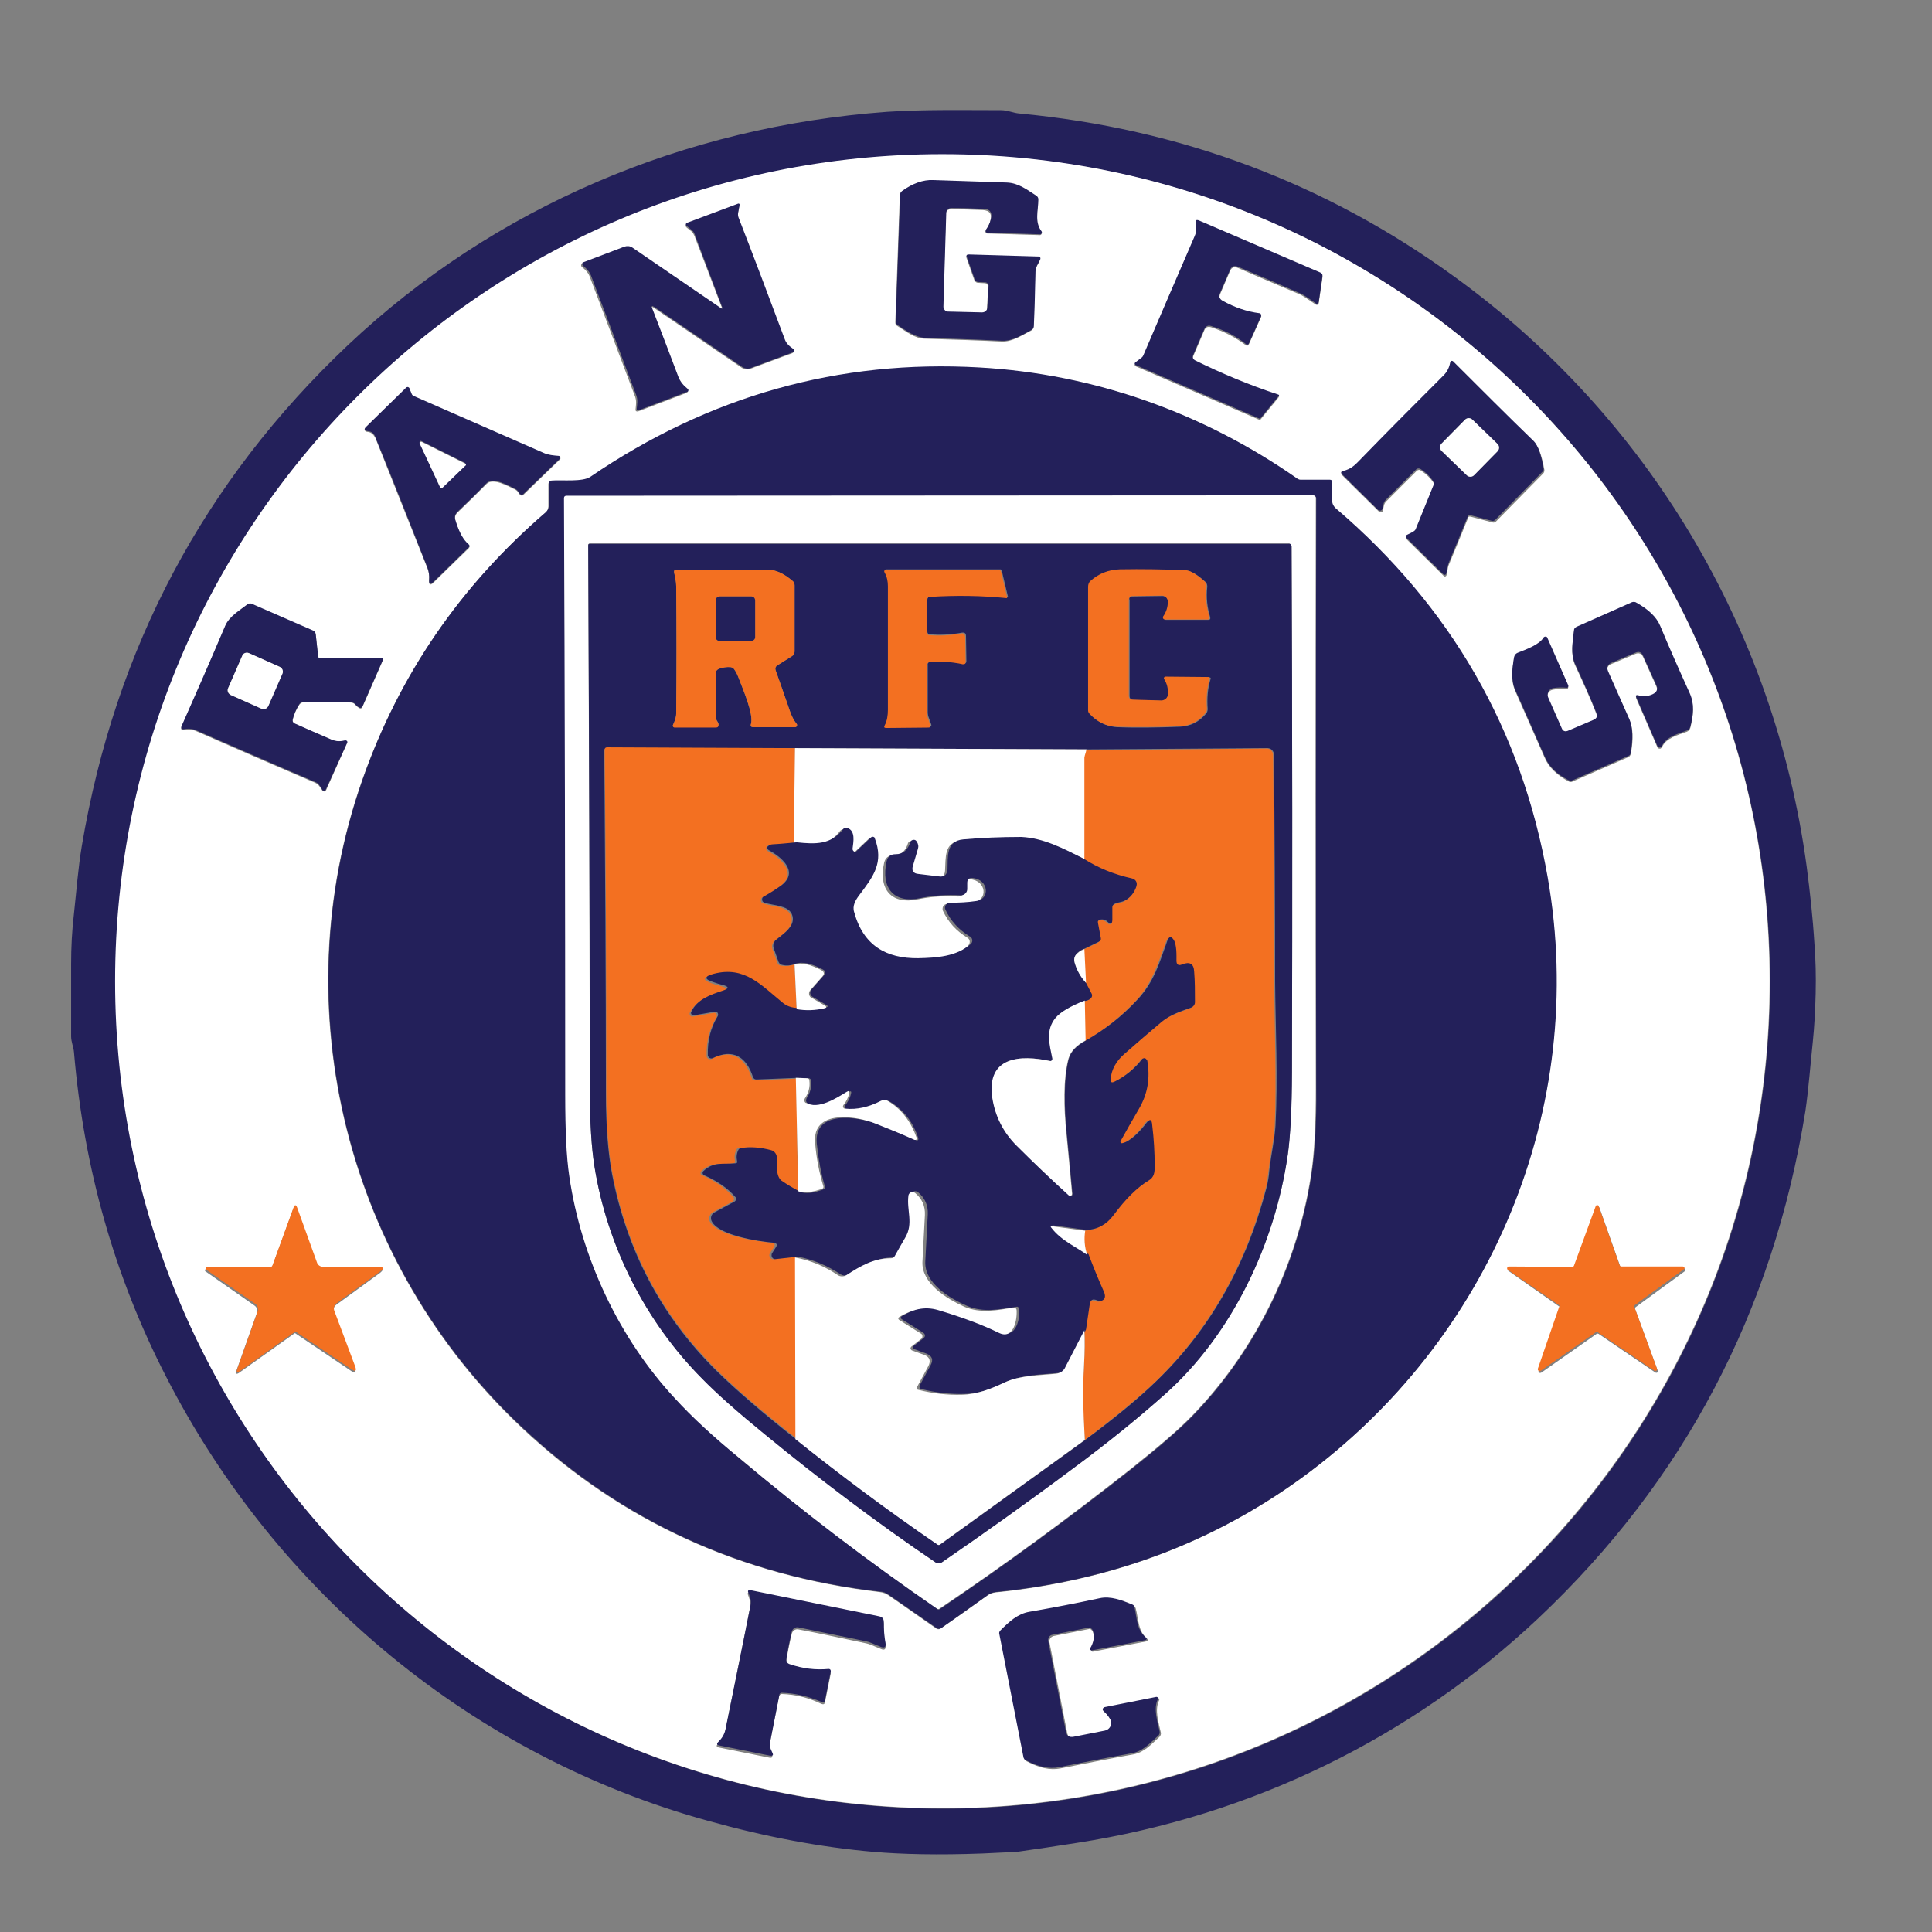 <?xml version="1.0" encoding="UTF-8"?> <!-- Generator: Adobe Illustrator 28.1.0, SVG Export Plug-In . SVG Version: 6.00 Build 0) --> <svg xmlns="http://www.w3.org/2000/svg" xmlns:xlink="http://www.w3.org/1999/xlink" version="1.1" id="Layer_1" x="0px" y="0px" viewBox="0 0 470 470" style="enable-background:new 0 0 470 470;" xml:space="preserve"><rect x="0" y="0" width="470" height="470" fill="#808080" stroke="none"/> <style type="text/css"> .st0{fill:#23205A;} .st1{fill:#FFFFFF;} .st2{fill:#F37021;} </style> <path class="st0" d="M247.4,450.5l-8.4,0.4c-10.8,0.4-19.6,0.2-26.5-0.4c-12.7-1.1-26.1-3.6-40.1-7.5 c-57.1-15.7-104.9-55.2-132-108.1C27.9,310.6,20.4,284.3,18,256c-0.1-1.3-0.7-2.5-0.7-3.9c0-5.8,0-11.7,0-17.6c0-4,0.2-8.1,0.7-12.3 c0.6-5.5,1-11,1.9-16.4C28,157.7,49.6,117.1,84.6,84c35.8-33.8,82-53.2,131.2-56.8c9.1-0.6,18.5-0.4,27.7-0.4c1.6,0,3.1,0.7,4.4,0.8 c39.2,3.7,74.5,16.9,105.9,39.7c47.1,34.1,77.9,85.8,85.7,143.4c0.8,6.1,1.5,12.4,1.9,18.9c0.3,3.8,0.4,7.8,0.3,12.1 c-0.1,4-0.3,7.9-0.7,11.8c-0.6,5.6-1,11.3-1.8,16.8c-7.9,48.9-29.6,90-65,123.4c-30.9,29.1-69.7,48-112.1,54.6 C257.1,449.1,252.3,449.8,247.4,450.5z M430.6,238.8c0-111.1-90.1-201.2-201.2-201.2c-111.1,0-201.2,90.1-201.2,201.2 c0,111.1,90.1,201.2,201.2,201.2S430.6,350,430.6,238.8z"></path> <path class="st1" d="M430.5,238.7c0,111.1-90.1,201.2-201.2,201.2C118.1,439.9,28,349.8,28,238.7c0-111.1,90.1-201.2,201.2-201.2 C340.4,37.5,430.5,127.6,430.5,238.7z M240.4,69.7l-0.3,5.4c0,0.7-0.6,1.2-1.3,1.2l-8.3-0.2c-0.6,0-1.1-0.6-1.1-1.2c0,0,0,0,0,0 l0.7-22.9c0-0.6,0.5-1.1,1.2-1.1c2.6,0,5.2,0.1,7.8,0.2c1.7,0.1,2.3,1,1.8,2.7c-0.2,0.8-0.6,1.6-1.1,2.3c-0.1,0.2-0.1,0.5,0.1,0.6 c0.1,0.1,0.2,0.1,0.3,0.1l12.8,0.4c0.2,0,0.4-0.2,0.4-0.4c0-0.1,0-0.2-0.1-0.3c-1.8-2.2-0.8-5.1-0.8-7.8c0-0.4-0.2-0.7-0.5-0.9 c-2.2-1.5-4.3-3.1-7.2-3.2c-6.4-0.2-12.4-0.4-17.9-0.6c-2.4-0.1-5,0.8-7.6,2.7c-0.3,0.2-0.4,0.5-0.4,0.8l-1.1,30.9 c0,0.4,0.1,0.7,0.5,0.9c2.1,1.3,4.2,3.1,6.8,3.1c6.5,0.2,12.8,0.4,18.6,0.7c2.6,0.1,5-1.6,7.2-2.7c0.3-0.2,0.5-0.5,0.5-0.9 c0.2-4.4,0.3-8.8,0.4-13.2c0-1.2,0.8-2,1.2-3.1c0.1-0.2,0-0.5-0.2-0.6c0,0-0.1,0-0.2,0l-17-0.5c-0.5,0-0.6,0.2-0.5,0.6l1.9,5.4 c0.2,0.4,0.5,0.7,0.9,0.7l1.8,0.1C240.1,69,240.4,69.4,240.4,69.7C240.4,69.7,240.4,69.7,240.4,69.7z M175.6,74.8 c0.2,0.6,0.1,0.8-0.5,0.4l-21.5-14.7c-0.5-0.4-1.2-0.5-1.9-0.2l-10,3.8c-0.3,0.1-0.4,0.4-0.3,0.6c0,0.1,0.1,0.2,0.1,0.2 c0.9,0.7,1.6,1.4,2,2.5c3.6,9.4,7.2,19.1,11,29.1c0.4,1.1,0.2,2.1,0.1,3.2c0,0.2,0.1,0.4,0.4,0.4c0.1,0,0.1,0,0.2,0l11.8-4.5 c0.2-0.1,0.4-0.3,0.3-0.6c0-0.1-0.1-0.1-0.1-0.2c-1-0.8-1.9-1.8-2.3-3c-1.9-5.3-4-10.8-6.3-16.5c-0.3-0.7-0.1-0.8,0.5-0.4l21.4,14.6 c0.6,0.4,1.4,0.5,2.1,0.2l10.2-3.8c0.2-0.1,0.3-0.3,0.3-0.5c0-0.1-0.1-0.2-0.2-0.2c-0.9-0.6-1.7-1.3-2.1-2.4 c-4-10.7-7.7-20.5-11.2-29.5c-0.2-0.4-0.2-0.9-0.1-1.4l0.3-1.6c0.1-0.4-0.1-0.6-0.5-0.4l-12,4.5c-0.6,0.2-0.7,0.6-0.2,1l1,0.8 c0.4,0.3,0.6,0.7,0.8,1.1L175.6,74.8z M293,80.3c0.3-0.7,0.8-0.9,1.6-0.7c3.1,1,6,2.5,8.5,4.4c0.2,0.2,0.5,0.1,0.6-0.1 c0,0,0-0.1,0.1-0.1l3-6.7c0.1-0.2,0-0.5-0.3-0.6c0,0-0.1,0-0.1,0c-3.1-0.5-6-1.5-8.9-3c-0.8-0.4-1-1.1-0.7-1.9l2.4-5.6 c0.4-1,1.1-1.2,2-0.8c5,2.2,10.1,4.3,15.2,6.5c0.6,0.3,1.8,1.1,3.7,2.4c0.2,0.1,0.5,0.1,0.6-0.1c0-0.1,0.1-0.1,0.1-0.2l0.9-6.2 c0.1-0.5-0.1-0.8-0.5-1l-29.6-12.7c-0.6-0.2-0.8-0.1-0.7,0.6c0.2,1.2,0.2,2.2-0.3,3.3c-4.3,9.9-8.5,19.5-12.4,28.8 c-0.1,0.3-0.3,0.6-0.6,0.8l-1.2,0.9c-0.5,0.4-0.5,0.7,0.1,0.9l29.8,12.9c0.1,0.1,0.3,0,0.4-0.1l4.4-5.4c0.1-0.2,0.1-0.3-0.1-0.3 c-7-2.3-13.7-5-20.2-8.3c-0.6-0.3-0.8-0.8-0.5-1.4L293,80.3z M357.8,125.7l5.3,1.4c0.3,0.1,0.5,0,0.8-0.2l11.5-11.7 c0.3-0.3,0.3-0.6,0.3-0.9c-0.6-3.4-1.4-5.6-2.4-6.6c-6.6-6.4-13.1-12.9-19.6-19.4c-0.2-0.2-0.5-0.2-0.6,0c-0.1,0.1-0.1,0.1-0.1,0.2 c-0.3,1.3-0.7,2.3-1.6,3.2c-6.4,6.4-12.9,13-19.6,19.8c-1.6,1.7-2.6,3-5,3.5c-0.2,0.1-0.4,0.3-0.3,0.5c0,0.1,0.1,0.2,0.1,0.2 l8.9,8.8c0.2,0.2,0.6,0.2,0.8,0c0.1-0.1,0.1-0.2,0.1-0.3l0.3-1.3c0.1-0.4,0.3-0.7,0.6-1l7.3-7.3c0.3-0.3,0.7-0.4,1.1-0.1 c1.2,0.8,2.2,1.7,3,2.9c0.2,0.4,0.3,0.7,0.1,1.1l-4.3,10.6c-0.1,0.3-0.4,0.6-0.7,0.7l-1.4,0.7c-0.4,0.2-0.4,0.5-0.1,0.8l8.9,8.8 c0.2,0.2,0.4,0.2,0.6,0c0,0,0.1-0.1,0.1-0.2c0.3-0.9,0.2-1.8,0.6-2.6c1.6-3.8,3.1-7.5,4.6-11.2C357.1,125.7,357.4,125.6,357.8,125.7 z M143.6,116.3c-1.9,1.3-7,0.7-9.4,0.7c-0.4,0-0.8,0.3-0.8,0.8l0,5.4c0,0.6-0.2,1.1-0.7,1.5c-20.8,17.9-35.6,39.6-44.6,65.1 c-19.6,55.8-3.5,117.9,39,157.7c24.1,22.6,53.1,35.8,86.9,39.8c0.7,0.1,1.4,0.3,2,0.7c4,2.7,7.9,5.5,11.8,8.2c0.3,0.2,0.7,0.2,1,0 c3.9-2.7,7.6-5.3,11.3-8c0.6-0.4,1.3-0.7,2-0.8c28-2.8,52.9-12.1,74.6-27.9c45.7-33.3,69.6-89.8,59.7-146 c-6.3-35.9-23.5-65.8-51.6-89.8c-0.5-0.4-0.8-1-0.8-1.7l0-4.6c0-0.4-0.2-0.6-0.6-0.6l-7.1,0c-0.2,0-0.5-0.1-0.7-0.2 c-23-16.2-49.6-25.5-77.3-27.1C204.1,87.8,172.5,96.6,143.6,116.3z M100.1,96l-0.4-1.3c-0.1-0.3-0.4-0.4-0.7-0.3 c-0.1,0-0.1,0.1-0.2,0.1l-9.6,9.4c-0.7,0.7-0.6,1.1,0.4,1.2c0.8,0.1,1.3,0.7,1.7,1.4c4.4,11,8.6,21.6,12.7,31.8 c0.4,0.9,0.5,1.9,0.4,2.9c-0.1,1.1,0.3,1.3,1.1,0.5l8.5-8.3c0.3-0.3,0.3-0.6,0-0.8c-1.2-1-2.1-2.7-3-5.2c-0.3-1.1-0.6-1.8,0.3-2.7 c2.3-2.2,4.7-4.6,7-6.9c1.6-1.7,5.3,0.5,7,1.3c0.4,0.2,0.7,0.5,0.9,0.9c0.1,0.2,0.3,0.4,0.5,0.5c0.2,0.1,0.5,0.1,0.6-0.1l8.9-8.6 c0.2-0.2,0.2-0.4,0-0.6c-0.1-0.1-0.2-0.1-0.3-0.1c-1.2-0.1-2.5-0.2-3.6-0.7c-10.3-4.5-20.8-9.1-31.5-13.8 C100.4,96.5,100.2,96.3,100.1,96z M387.7,175.4l-6.1,2.7c-0.8,0.3-1.3,0.1-1.7-0.6l-3.3-7.5c-0.4-0.8,0-1.8,0.8-2.1 c0.1,0,0.2-0.1,0.3-0.1c1.1-0.2,2.2-0.3,3.3-0.1c0.2,0,0.4-0.1,0.5-0.4c0-0.1,0-0.2,0-0.2l-5.1-11.6c-0.1-0.3-0.4-0.4-0.7-0.3 c-0.1,0-0.2,0.1-0.2,0.2c-1.1,1.9-4.4,2.9-6.3,3.7c-0.5,0.2-0.8,0.6-0.9,1.2c-0.4,2.5-0.8,5.3,0.3,7.8c2.7,6.1,5.1,11.5,7.2,16.3 c1,2.3,3,4.2,5.8,5.7c0.3,0.2,0.7,0.2,1,0l13.5-5.9c0.3-0.1,0.5-0.4,0.6-0.7c0.7-3.6,0.6-6.3-0.3-8.2c-1.8-4-3.5-7.9-5.2-11.7 c-0.4-1-0.2-1.7,0.9-2.1l5.7-2.4c0.9-0.4,1.5-0.1,1.9,0.7l3.2,7.1c0.5,1.1,0.2,1.8-0.9,2.3c-1.1,0.5-2.3,0.6-3.6,0.2 c-0.2-0.1-0.3,0-0.4,0.2c0,0.1,0,0.2,0,0.2l5.2,12c0.1,0.3,0.5,0.4,0.8,0.3c0.1-0.1,0.2-0.2,0.3-0.3c1-2.3,4-3,6.1-3.8 c0.4-0.2,0.7-0.5,0.8-0.9c0.7-2.8,1.1-5.5-0.2-8.3c-2.5-5.5-4.9-10.9-7.1-16.2c-0.9-2.2-2.9-4.1-6-5.8c-0.3-0.2-0.6-0.2-0.9,0 l-13.3,5.9c-0.5,0.2-0.7,0.6-0.8,1c-0.3,2.8-0.9,5.5,0.3,8.2c1.9,4.1,3.7,8,5.2,11.9C388.6,174.5,388.4,175.1,387.7,175.4z M77.4,160l-0.6-5.6c0-0.3-0.3-0.6-0.6-0.8l-14.9-6.5c-0.4-0.2-0.8-0.1-1.1,0.1c-1.9,1.4-4.4,2.9-5.4,5.2 c-3.7,8.6-7.2,16.8-10.7,24.6c-0.1,0.2,0,0.5,0.2,0.6c0.1,0,0.2,0,0.3,0c1-0.2,2.2-0.2,3.2,0.3c9.6,4.2,19.2,8.4,28.8,12.5 c0.9,0.4,1.3,1.1,1.8,1.9c0.2,0.2,0.5,0.3,0.7,0.2c0.1-0.1,0.2-0.1,0.2-0.2l5.1-11.5c0.1-0.2,0-0.5-0.2-0.6c-0.1,0-0.2,0-0.2,0 c-1.2,0.2-2.2,0.2-3.4-0.2c-3-1.3-6-2.6-8.9-3.9c-0.4-0.2-0.6-0.5-0.5-1c0.3-1.2,0.8-2.4,1.5-3.5c0.3-0.5,0.8-0.8,1.4-0.8l11.1,0.1 c0.5,0,1,0.2,1.3,0.6c0.2,0.3,0.5,0.5,0.8,0.7c0.4,0.3,0.7,0.2,0.9-0.3l5-11.4c0-0.1,0-0.2-0.1-0.2c0,0,0,0-0.1,0l-15.2,0 C77.6,160.4,77.4,160.2,77.4,160z M71.6,324.4c0.1-0.1,0.2-0.1,0.3,0l13.5,9.1c1,0.7,1.3,0.5,0.9-0.7l-5.1-13.6 c-0.2-0.6,0-1.3,0.5-1.7l10.7-7.8c1-0.8,0.9-1.1-0.4-1.1l-13.4,0c-0.7,0-1.4-0.5-1.6-1.1l-4.8-13.3c-0.3-0.8-0.6-0.8-0.9,0l-5.1,14 c-0.1,0.3-0.4,0.5-0.7,0.5c-4.8,0-9.8,0-15.1-0.1c-0.1,0-0.2,0-0.3,0.1c-0.2,0.1-0.3,0.3-0.2,0.5c0,0.1,0.1,0.1,0.1,0.1l11.9,8.3 c0.6,0.4,0.8,1.1,0.6,1.8l-4.9,13.8c-0.4,1.1-0.1,1.3,0.8,0.6L71.6,324.4z M379.4,317.9c0.1,0.1,0.2,0.3,0.1,0.5l-5.2,15.1 c-0.1,0.2,0,0.4,0.3,0.5c0.1,0,0.2,0,0.4-0.1l13.4-9.4c0.1-0.1,0.3-0.1,0.5,0l13.8,9.4c0.2,0.1,0.4,0.1,0.6-0.1 c0.1-0.1,0.1-0.2,0-0.3l-5.5-15c-0.1-0.2,0-0.4,0.1-0.5l11.9-8.7c0.2-0.1,0.2-0.4,0.1-0.6c-0.1-0.1-0.2-0.2-0.3-0.2l-15,0 c-0.2,0-0.3-0.1-0.4-0.3l-5.1-14.4c-0.1-0.2-0.3-0.3-0.5-0.2c-0.1,0-0.2,0.1-0.2,0.2l-5.3,14.5c-0.1,0.2-0.2,0.3-0.4,0.3l-15.5-0.1 c-0.2,0-0.4,0.2-0.4,0.4c0,0.1,0.1,0.3,0.2,0.3L379.4,317.9z M190.2,412.1c3.3,0.1,6.5,0.9,9.6,2.4c0.5,0.2,0.8,0.1,0.9-0.4l1.4-7 c0-0.3-0.1-0.5-0.4-0.6c0,0-0.1,0-0.1,0c-3.2,0.2-6.3-0.2-9.3-1.1c-0.7-0.2-1.1-0.7-1-1.4c0.3-1.9,0.7-4,1.3-6.5 c0.2-0.8,0.9-1.3,1.7-1.1c5.8,1.1,11.3,2.3,16.5,3.4c0.6,0.1,1.7,0.6,3.4,1.3c1,0.5,1.4,0.1,1.2-1c-0.3-1.6-0.5-3.3-0.4-5 c0-0.8-0.4-1.2-1.1-1.4l-31.5-6.4c-0.2,0-0.4,0.1-0.5,0.3c0,0.1,0,0.1,0,0.2c0.4,1.1,0.8,1.9,0.6,3.1c-2,9.9-4,20-6.1,30.3 c-0.3,1.3-0.9,2.1-1.8,3.1c-0.4,0.4-0.3,0.6,0.2,0.8l12.4,2.5c0.6,0.1,0.8-0.1,0.6-0.7l-0.4-0.9c-0.2-0.5-0.3-1-0.2-1.5l2.3-11.7 C189.6,412.3,189.9,412.1,190.2,412.1z M265.9,397.1c0.4,1.3,0.2,2.8-0.4,4.2c-0.1,0.2,0,0.4,0.2,0.5c0.1,0,0.1,0,0.2,0l13-2.5 c0.2,0,0.3-0.2,0.3-0.4c0-0.1-0.1-0.2-0.1-0.2c-2.3-1.9-2.1-4.8-2.8-7.4c-0.1-0.3-0.3-0.6-0.6-0.7c-2.5-1-5.2-2-7.9-1.5 c-5.7,1.2-11.4,2.3-17.1,3.3c-3,0.5-5,2.6-7,4.5c-0.2,0.2-0.3,0.5-0.3,0.9l5.9,30.1c0.1,0.3,0.2,0.5,0.5,0.6c3,1.6,5.7,2.2,8.2,1.7 c5.6-1.1,11.5-2.3,17.7-3.4c2.7-0.5,4.4-2.5,6.3-4.2c0.3-0.3,0.5-0.7,0.4-1.1c-0.5-2.4-1.6-5.5-0.4-7.9c0.1-0.2,0-0.4-0.2-0.5 c-0.1,0-0.2-0.1-0.3,0l-12.6,2.5c-0.3,0.1-0.5,0.3-0.4,0.6c0,0.1,0.1,0.2,0.2,0.3c0.7,0.6,1.2,1.3,1.7,2.1c0.5,0.9,0.1,2-0.8,2.5 c-0.2,0.1-0.3,0.1-0.5,0.2l-7.6,1.5c-1.1,0.2-1.7-0.2-1.9-1.3l-4.3-22c-0.1-0.7,0.3-1.3,1-1.5l8.6-1.7 C265.1,396.1,265.7,396.5,265.9,397.1z"></path> <path class="st0" d="M239.8,68.7l-1.8-0.1c-0.5,0-0.8-0.3-0.9-0.7l-1.9-5.4c-0.2-0.4,0-0.6,0.5-0.6l17,0.5c0.2,0,0.4,0.2,0.4,0.4 c0,0.1,0,0.1,0,0.2c-0.5,1.1-1.2,1.9-1.2,3.1c-0.1,4.4-0.2,8.9-0.4,13.2c0,0.4-0.2,0.7-0.5,0.9c-2.2,1.2-4.6,2.8-7.2,2.7 c-5.9-0.3-12.1-0.5-18.6-0.7c-2.6-0.1-4.8-1.8-6.8-3.1c-0.3-0.2-0.5-0.5-0.5-0.9l1.1-30.9c0-0.3,0.2-0.6,0.4-0.8 c2.6-1.9,5.2-2.8,7.6-2.7c5.6,0.2,11.5,0.4,17.9,0.6c2.9,0.1,5,1.8,7.2,3.2c0.3,0.2,0.5,0.5,0.5,0.9c0,2.6-1,5.5,0.8,7.8 c0.1,0.2,0.1,0.4-0.1,0.6c-0.1,0.1-0.2,0.1-0.3,0.1l-12.8-0.4c-0.3,0-0.5-0.2-0.4-0.5c0-0.1,0-0.2,0.1-0.3c0.5-0.7,0.9-1.5,1.1-2.3 c0.5-1.7-0.1-2.7-1.8-2.7c-2.6-0.1-5.2-0.2-7.8-0.2c-0.6,0-1.2,0.5-1.2,1.1l-0.7,22.9c0,0.6,0.5,1.2,1.1,1.2c0,0,0,0,0,0l8.3,0.2 c0.7,0,1.3-0.5,1.3-1.2l0.3-5.4C240.4,69.1,240.1,68.7,239.8,68.7C239.8,68.7,239.8,68.7,239.8,68.7z"></path> <path class="st0" d="M175.6,74.5L169,57c-0.2-0.5-0.4-0.8-0.8-1.1l-1-0.8c-0.5-0.4-0.5-0.8,0.2-1l12-4.5c0.4-0.2,0.6,0,0.5,0.4 l-0.3,1.6c-0.1,0.5-0.1,0.9,0.1,1.4c3.5,9,7.2,18.8,11.2,29.5c0.4,1.1,1.1,1.7,2.1,2.4c0.2,0.1,0.2,0.4,0.1,0.6 c-0.1,0.1-0.1,0.1-0.2,0.2l-10.2,3.8c-0.7,0.3-1.4,0.2-2.1-0.2l-21.4-14.6c-0.6-0.4-0.8-0.3-0.5,0.4c2.2,5.7,4.3,11.2,6.3,16.5 c0.5,1.3,1.3,2.2,2.3,3c0.2,0.1,0.2,0.4,0.1,0.6c-0.1,0.1-0.1,0.1-0.2,0.1l-11.8,4.5c-0.2,0.1-0.4,0-0.5-0.2c0-0.1,0-0.1,0-0.2 c0.1-1.1,0.3-2.1-0.1-3.2c-3.8-10-7.4-19.7-11-29.1c-0.4-1.1-1.2-1.8-2-2.5c-0.2-0.2-0.2-0.5-0.1-0.7c0.1-0.1,0.1-0.1,0.2-0.1 l10-3.8c0.6-0.2,1.3-0.2,1.9,0.2l21.5,14.7C175.7,75.2,175.9,75.1,175.6,74.5z"></path> <path class="st0" d="M293,80l-2.7,6.3c-0.3,0.6-0.1,1.1,0.5,1.4c6.5,3.2,13.2,6,20.2,8.3c0.2,0.1,0.2,0.2,0.1,0.3l-4.4,5.4 c-0.1,0.1-0.3,0.2-0.4,0.1l-29.8-12.9c-0.6-0.2-0.6-0.6-0.1-0.9l1.2-0.9c0.3-0.2,0.5-0.5,0.6-0.8c4-9.3,8.1-18.9,12.4-28.8 c0.5-1.1,0.5-2.1,0.3-3.3c-0.1-0.6,0.1-0.8,0.7-0.6l29.6,12.7c0.4,0.2,0.6,0.5,0.5,1l-0.9,6.2c0,0.2-0.3,0.4-0.5,0.4 c-0.1,0-0.1,0-0.2-0.1c-1.8-1.3-3-2.1-3.7-2.4c-5.1-2.2-10.2-4.4-15.2-6.5c-1-0.4-1.6-0.1-2,0.8l-2.4,5.6c-0.4,0.8-0.1,1.5,0.7,1.9 c2.9,1.6,5.8,2.6,8.9,3c0.3,0,0.4,0.3,0.4,0.6c0,0,0,0.1,0,0.1l-3,6.7c-0.1,0.2-0.4,0.3-0.6,0.2c0,0-0.1,0-0.1-0.1 c-2.5-2-5.3-3.4-8.5-4.4C293.9,79.1,293.4,79.3,293,80z"></path> <path class="st0" d="M357,125.8c-1.5,3.7-3,7.4-4.6,11.2c-0.3,0.8-0.3,1.7-0.6,2.6c-0.1,0.2-0.3,0.3-0.5,0.2c-0.1,0-0.1-0.1-0.2-0.1 l-8.9-8.8c-0.3-0.3-0.3-0.6,0.1-0.8l1.4-0.7c0.3-0.2,0.6-0.4,0.7-0.7l4.3-10.6c0.2-0.4,0.1-0.8-0.1-1.1c-0.8-1.2-1.8-2.1-3-2.9 c-0.4-0.2-0.8-0.2-1.1,0.1l-7.3,7.3c-0.3,0.3-0.5,0.6-0.6,1l-0.3,1.3c-0.1,0.3-0.4,0.5-0.7,0.4c-0.1,0-0.2-0.1-0.3-0.1l-8.9-8.8 c-0.2-0.2-0.2-0.4,0-0.6c0.1-0.1,0.1-0.1,0.2-0.1c2.4-0.5,3.3-1.8,5-3.5c6.6-6.8,13.2-13.4,19.6-19.8c0.9-0.9,1.4-2,1.6-3.2 c0.1-0.2,0.3-0.4,0.5-0.3c0.1,0,0.2,0.1,0.2,0.1c6.5,6.5,13,13,19.6,19.4c1,1,1.8,3.2,2.4,6.6c0.1,0.4,0,0.7-0.3,0.9l-11.5,11.7 c-0.2,0.2-0.5,0.3-0.8,0.2l-5.3-1.4C357.4,125.3,357.1,125.4,357,125.8z M364.3,109.8c0.5-0.5,0.5-1.3,0-1.8l-6.1-5.9 c-0.5-0.5-1.3-0.5-1.8,0c0,0,0,0,0,0l-5.7,5.8c-0.5,0.5-0.5,1.3,0,1.8l6.1,5.9c0.5,0.5,1.3,0.5,1.8,0c0,0,0,0,0,0L364.3,109.8z"></path> <path class="st0" d="M143.6,116c28.9-19.7,60.5-28.6,94.8-26.6c27.8,1.6,54.3,11,77.3,27.1c0.2,0.1,0.4,0.2,0.7,0.2l7.1,0 c0.4,0,0.6,0.2,0.6,0.6l0,4.6c0,0.7,0.3,1.2,0.8,1.7c28.1,24,45.3,53.9,51.6,89.8c9.9,56.3-14,112.7-59.7,146 c-21.7,15.8-46.5,25.1-74.6,27.9c-0.7,0.1-1.4,0.3-2,0.8c-3.7,2.6-7.4,5.3-11.3,8c-0.3,0.2-0.7,0.2-1,0c-3.9-2.7-7.8-5.4-11.8-8.2 c-0.6-0.4-1.2-0.7-2-0.7c-33.8-3.9-62.8-17.2-86.9-39.8c-42.6-39.8-58.6-101.9-39-157.7c8.9-25.5,23.8-47.2,44.6-65.1 c0.4-0.4,0.7-0.9,0.7-1.5l0-5.4c0-0.4,0.3-0.8,0.8-0.8C136.6,116.7,141.7,117.3,143.6,116z M138.6,286.2c2.9,19.9,12.2,39.5,25.7,54 c4.1,4.4,9.4,9.3,15.8,14.7c15.4,12.9,31.4,25,47.9,36.5c0.2,0.2,0.5,0.2,0.7,0c15.8-10.7,31.3-22,46.4-33.9c6.8-5.4,11.8-9.7,15-13 c15.9-16.4,26.2-38,29.2-60.5c0.6-4.8,1-11.1,0.9-19c-0.1-46.3-0.1-94.3,0-143.8c0-0.3-0.3-0.6-0.6-0.6c0,0,0,0,0,0l-181.7,0.1 c-0.4,0-0.6,0.2-0.6,0.6c0.2,48,0.3,96.4,0.3,145.2C137.6,275,137.9,281.6,138.6,286.2z"></path> <path class="st0" d="M100.1,95.7c0.1,0.3,0.3,0.6,0.7,0.7c10.7,4.7,21.2,9.3,31.5,13.8c1.1,0.5,2.4,0.6,3.6,0.7 c0.2,0,0.4,0.2,0.4,0.4c0,0.1,0,0.2-0.1,0.3l-8.9,8.6c-0.2,0.2-0.4,0.2-0.6,0.1c-0.2-0.1-0.4-0.3-0.5-0.5c-0.2-0.4-0.5-0.7-0.9-0.9 c-1.7-0.8-5.4-3-7-1.3c-2.3,2.4-4.7,4.7-7,6.9c-0.9,0.9-0.7,1.6-0.3,2.7c0.8,2.5,1.8,4.2,3,5.2c0.3,0.3,0.3,0.5,0,0.8l-8.5,8.3 c-0.8,0.8-1.2,0.6-1.1-0.5c0.1-1-0.1-2-0.4-2.9c-4-10.2-8.2-20.8-12.7-31.8c-0.3-0.8-0.8-1.3-1.7-1.4c-1-0.1-1.2-0.5-0.4-1.2 l9.6-9.4c0.2-0.2,0.5-0.2,0.7,0c0.1,0.1,0.1,0.1,0.1,0.2L100.1,95.7z M107.1,118.6c0.1,0.2,0.3,0.2,0.4,0.1c0,0,0.1,0,0.1-0.1 l5.6-5.4c0.1-0.1,0.1-0.3,0-0.5c0,0,0,0-0.1-0.1l-10.6-5.3c-0.2-0.1-0.3,0-0.4,0.1c0,0.1-0.1,0.2,0,0.3L107.1,118.6z"></path> <path class="st1" d="M358.2,102.1l6.1,5.9c0.5,0.5,0.5,1.3,0,1.8l-5.7,5.8c-0.5,0.5-1.3,0.5-1.8,0l-6.1-5.9c-0.5-0.5-0.5-1.3,0-1.8 l5.7-5.8C356.9,101.6,357.7,101.6,358.2,102.1z"></path> <path class="st1" d="M107.1,118.6l-5-10.7c-0.1-0.2,0-0.4,0.2-0.4c0.1,0,0.2,0,0.3,0l10.6,5.3c0.2,0.1,0.2,0.3,0.1,0.4 c0,0,0,0.1-0.1,0.1l-5.6,5.4C107.4,118.8,107.2,118.8,107.1,118.6C107.1,118.6,107.1,118.6,107.1,118.6z"></path> <path class="st1" d="M164.2,340.2c-13.5-14.5-22.8-34.1-25.7-54c-0.7-4.6-1-11.2-1-19.8c0-48.8-0.1-97.2-0.3-145.2 c0-0.4,0.2-0.6,0.6-0.6l181.7-0.1c0.3,0,0.6,0.3,0.6,0.6c0,0,0,0,0,0c-0.1,49.6-0.1,97.5,0,143.8c0,7.9-0.3,14.2-0.9,19 c-3,22.5-13.3,44.1-29.2,60.5c-3.2,3.3-8.2,7.6-15,13c-15.1,11.9-30.5,23.2-46.4,33.9c-0.2,0.2-0.5,0.2-0.7,0 c-16.6-11.4-32.6-23.6-47.9-36.5C173.6,349.6,168.3,344.7,164.2,340.2z M314.3,260.8c0.1-41.9,0.1-85.8-0.1-127.8 c0-0.5-0.3-0.8-0.8-0.8l-169.9,0c-0.3,0-0.4,0.2-0.4,0.4c0.2,47,0.3,91.4,0.4,133.1c0,7.5,0.4,13.4,1.1,17.9 c3.1,19.5,12.5,38,26.2,51.7c3.7,3.7,8.8,8.2,15.2,13.5c13.9,11.4,27.7,21.8,41.6,31.2c0.5,0.3,1.1,0.3,1.5,0 c10.2-7,20.8-14.6,32-22.9c8.4-6.2,15.8-12.2,22.3-18c16.3-14.6,26.8-36.6,29.9-58.4C313.9,276.4,314.2,269.8,314.3,260.8z"></path> <path class="st0" d="M314.2,133c0.2,42,0.2,85.9,0.1,127.8c0,9-0.4,15.6-1,20c-3.1,21.8-13.6,43.9-29.9,58.4 c-6.5,5.8-13.9,11.8-22.3,18c-11.1,8.3-21.8,15.9-32,22.9c-0.5,0.3-1.1,0.3-1.5,0c-13.9-9.4-27.7-19.8-41.6-31.2 c-6.5-5.3-11.6-9.8-15.2-13.5c-13.7-13.8-23.1-32.2-26.2-51.7c-0.7-4.5-1.1-10.5-1.1-17.9c0-41.7-0.2-86-0.4-133.1 c0-0.3,0.1-0.4,0.4-0.4l169.9,0C313.9,132.2,314.2,132.5,314.2,133z M174.9,162.7c0.9-0.4,1.9-0.5,2.9-0.4c0.3,0,0.6,0.2,0.8,0.5 c0.4,0.6,0.8,1.2,1,1.9c1,2.7,3.8,9,3.1,11.4c-0.2,0.6,0,0.8,0.6,0.8l10.1,0c0.3,0,0.5-0.2,0.5-0.5c0-0.1,0-0.2-0.1-0.3 c-0.7-0.9-1.2-1.9-1.6-3c-1.2-3.5-2.4-6.9-3.5-10c-0.2-0.6-0.1-1,0.5-1.3l3.5-2.2c0.4-0.2,0.6-0.6,0.6-1.1l0-16.1 c0-0.4-0.2-0.7-0.4-1c-2.2-1.9-4.2-2.8-6.1-2.8c-6.9,0-14.4,0-22.2,0c-0.5,0-0.7,0.2-0.6,0.7c0.3,1.1,0.5,2.2,0.5,3.3 c0.1,10.1,0.1,20.5,0,31c0,0.9-0.4,1.9-0.8,2.8c-0.1,0.2,0,0.4,0.2,0.5c0.1,0,0.1,0,0.2,0h10c0.5,0,0.7-0.2,0.7-0.7 c0-0.2-0.1-0.4-0.2-0.6c-0.3-0.4-0.5-0.9-0.5-1.4l0-10.5C174.1,163.3,174.4,162.9,174.9,162.7z M226.3,161c2.6-0.2,5.3,0,8.1,0.4 c0.4,0.1,0.7-0.1,0.7-0.6l-0.1-6.1c0-0.6-0.3-0.9-1-0.8c-2.7,0.5-5.3,0.6-7.8,0.4c-0.4,0-0.6-0.3-0.6-0.7l0-7.6c0-0.6,0.3-0.9,0.9-1 c6.3-0.3,12.5-0.2,18.5,0.3c0.2,0,0.2-0.1,0.2-0.2l-1.5-6.3c0-0.2-0.2-0.3-0.4-0.3l-27.6,0c-0.4,0-0.6,0.2-0.3,0.6 c0.5,1,0.8,2.2,0.8,3.3c0,9.7,0,19.7,0,30.1c0,1.3-0.2,2.7-0.8,3.8c-0.2,0.4-0.1,0.6,0.4,0.6l10.2-0.1c0.5,0,0.7-0.2,0.5-0.7 l-0.5-1.4c-0.2-0.5-0.3-1-0.3-1.5v-11.6C225.6,161.4,225.9,161,226.3,161z M275.4,145.1l7.4-0.1c0.8,0,1.5,0.6,1.5,1.4 c0,0,0,0.1,0,0.1c-0.1,1.3-0.4,2.4-1.1,3.5c-0.1,0.2-0.1,0.5,0.1,0.7c0.1,0,0.2,0.1,0.3,0.1l10.3,0c0.5,0,0.6-0.2,0.5-0.7 c-0.7-2.3-1-4.7-0.7-7.4c0-0.4-0.1-0.8-0.4-1.1c-2-1.8-3.6-2.8-4.9-2.8c-5.2-0.2-10.4-0.2-15.8-0.2c-2.7,0-5.1,1-7.1,2.8 c-0.4,0.4-0.6,0.9-0.6,1.4l0,30.1c0,0.4,0.1,0.7,0.4,0.9c1.9,2,4.1,3,6.6,3.1c4.4,0.2,9.4,0.1,15.1-0.1c2.6-0.1,4.8-1.2,6.5-3.3 c0.2-0.3,0.3-0.7,0.3-1c-0.2-2.6,0-5,0.7-7.3c0.1-0.2,0-0.4-0.2-0.4c0,0-0.1,0-0.1,0l-10.5-0.1c-0.2,0-0.4,0.2-0.4,0.4 c0,0.1,0,0.1,0.1,0.2c0.7,1.1,1,2.4,0.9,3.7c-0.1,0.8-0.8,1.5-1.6,1.5l-6.9-0.2c-0.7,0-1-0.4-1-1l0-23.3 C274.6,145.4,274.9,145.1,275.4,145.1z M264.3,182.3l-70.9-0.3l-45.8,0c-0.4,0-0.6,0.2-0.6,0.6c0.2,27.9,0.4,55.7,0.4,83.4 c0,7.9,0.5,14.5,1.5,19.7c3.6,18.6,12,34.5,25.3,47.7c4.8,4.7,11.3,10.3,19.4,16.7c11,8.8,22.5,17.4,34.5,25.6 c0.2,0.2,0.5,0.2,0.7,0l35.2-25.4c7.3-5.4,13.1-10.2,17.3-14.3c13-12.5,21.9-28.2,26.8-47c0.3-1.2,0.6-2.7,0.7-4.3 c0.4-3.7,1.3-7.5,1.5-10.9c0.6-11.6,0-23.7-0.1-34.9c0-17.6-0.1-36-0.3-55.4c0-0.8-0.7-1.5-1.5-1.5c0,0,0,0,0,0L264.3,182.3z"></path> <path class="st2" d="M174.1,163.8l0,10.5c0,0.5,0.2,1,0.5,1.4c0.1,0.2,0.2,0.4,0.2,0.6c0,0.5-0.2,0.7-0.7,0.7h-10 c-0.2,0-0.4-0.2-0.4-0.4c0-0.1,0-0.1,0-0.2c0.4-0.8,0.8-1.8,0.8-2.8c0.1-10.5,0.1-20.8,0-31c0-1.1-0.3-2.2-0.5-3.3 c-0.1-0.5,0.1-0.7,0.6-0.7c7.9,0,15.3,0,22.2,0c1.9,0,3.9,0.9,6.1,2.8c0.3,0.2,0.4,0.6,0.4,1l0,16.1c0,0.4-0.2,0.8-0.6,1.1l-3.5,2.2 c-0.5,0.3-0.7,0.8-0.5,1.3c1.1,3.1,2.3,6.5,3.5,10c0.4,1.1,0.9,2.2,1.6,3c0.2,0.2,0.1,0.5-0.1,0.7c-0.1,0.1-0.2,0.1-0.3,0.1l-10.1,0 c-0.6,0-0.8-0.3-0.6-0.8c0.7-2.5-2.1-8.7-3.1-11.4c-0.3-0.7-0.6-1.4-1-1.9c-0.2-0.3-0.5-0.4-0.8-0.5c-1-0.1-2,0.1-2.9,0.4 C174.4,162.9,174.1,163.3,174.1,163.8z M183.7,146.1c0-0.5-0.4-1-0.9-1l-7.7,0c-0.5,0-1,0.4-1,0.9v0l0,8.9c0,0.5,0.4,1,0.9,1l7.7,0 c0.5,0,1-0.4,1-0.9L183.7,146.1z"></path> <path class="st2" d="M226.3,161c-0.4,0-0.8,0.4-0.8,0.8v11.6c0,0.5,0.1,1,0.3,1.5l0.5,1.4c0.2,0.5,0,0.7-0.5,0.7l-10.2,0.1 c-0.5,0-0.6-0.2-0.4-0.6c0.6-1.1,0.8-2.5,0.8-3.8c0-10.4,0-20.4,0-30.1c0-1.1-0.2-2.3-0.8-3.3c-0.2-0.4-0.1-0.6,0.3-0.6l27.6,0 c0.2,0,0.3,0.1,0.4,0.3l1.5,6.3c0,0.2,0,0.2-0.2,0.2c-6-0.6-12.1-0.7-18.5-0.3c-0.6,0-0.9,0.4-0.9,1l0,7.6c0,0.4,0.2,0.6,0.6,0.7 c2.5,0.2,5.1,0.1,7.8-0.4c0.6-0.1,0.9,0.1,1,0.8l0.1,6.1c0,0.5-0.2,0.6-0.7,0.6C231.7,161,229,160.9,226.3,161z"></path> <path class="st2" d="M274.6,145.9l0,23.3c0,0.7,0.3,1,1,1l6.9,0.2c0.8,0,1.6-0.6,1.6-1.5c0.1-1.4-0.2-2.6-0.9-3.7 c-0.1-0.2-0.1-0.4,0.1-0.5c0.1,0,0.1-0.1,0.2-0.1l10.5,0.1c0.2,0,0.3,0.1,0.3,0.3c0,0,0,0.1,0,0.1c-0.7,2.3-0.9,4.7-0.7,7.3 c0,0.4-0.1,0.7-0.3,1c-1.7,2.1-3.8,3.2-6.5,3.3c-5.6,0.2-10.6,0.2-15.1,0.1c-2.5-0.1-4.7-1.1-6.6-3.1c-0.3-0.3-0.4-0.6-0.4-0.9 l0-30.1c0-0.5,0.2-1.1,0.6-1.4c2-1.8,4.4-2.7,7.1-2.8c5.4-0.1,10.7,0,15.8,0.2c1.3,0,2.9,1,4.9,2.8c0.3,0.3,0.4,0.7,0.4,1.1 c-0.3,2.7,0,5.1,0.7,7.4c0.1,0.4,0,0.7-0.5,0.7l-10.3,0c-0.3,0-0.5-0.2-0.5-0.5c0-0.1,0-0.2,0.1-0.3c0.7-1,1.1-2.2,1.1-3.5 c0-0.8-0.6-1.5-1.4-1.5c0,0-0.1,0-0.1,0l-7.4,0.1C274.9,145.1,274.6,145.4,274.6,145.9z"></path> <path class="st0" d="M175.1,145.1l7.7,0c0.5,0,0.9,0.4,0.9,1l0,8.9c0,0.5-0.4,0.9-1,0.9l-7.7,0c-0.5,0-0.9-0.4-0.9-1l0-8.9 C174.1,145.6,174.5,145.1,175.1,145.1z"></path> <path class="st0" d="M387.7,175.1c0.7-0.3,1-0.9,0.7-1.6c-1.5-3.8-3.3-7.8-5.2-11.9c-1.2-2.7-0.6-5.4-0.3-8.2c0-0.5,0.3-0.8,0.8-1 l13.3-5.9c0.3-0.1,0.6-0.1,0.9,0c3.1,1.7,5.1,3.6,6,5.8c2.2,5.3,4.6,10.7,7.1,16.2c1.3,2.8,0.9,5.5,0.2,8.3 c-0.1,0.4-0.4,0.8-0.8,0.9c-2.1,0.8-5.1,1.5-6.1,3.8c-0.1,0.3-0.5,0.4-0.8,0.3c-0.1-0.1-0.2-0.2-0.3-0.3l-5.2-12 c-0.1-0.2,0-0.4,0.2-0.4c0.1,0,0.2,0,0.2,0c1.3,0.4,2.5,0.3,3.6-0.2c1.1-0.5,1.4-1.3,0.9-2.3l-3.2-7.1c-0.4-0.9-1-1.1-1.9-0.7 l-5.7,2.4c-1,0.4-1.3,1.1-0.9,2.1c1.7,3.8,3.4,7.7,5.2,11.7c0.8,1.9,0.9,4.6,0.3,8.2c-0.1,0.3-0.2,0.6-0.6,0.7l-13.5,5.9 c-0.4,0.2-0.7,0.1-1,0c-2.8-1.4-4.8-3.3-5.8-5.7c-2.1-4.8-4.5-10.3-7.2-16.3c-1.1-2.5-0.7-5.3-0.3-7.8c0.1-0.6,0.4-1,0.9-1.2 c2-0.8,5.2-1.9,6.3-3.7c0.1-0.2,0.4-0.3,0.7-0.2c0.1,0.1,0.2,0.1,0.2,0.2l5.1,11.6c0.1,0.2,0,0.5-0.2,0.6c-0.1,0-0.1,0-0.2,0 c-1.1-0.1-2.2-0.1-3.3,0.1c-0.9,0.2-1.4,1-1.3,1.9c0,0.1,0.1,0.2,0.1,0.3l3.3,7.5c0.3,0.8,0.9,1,1.7,0.6L387.7,175.1z"></path> <path class="st0" d="M77.4,159.7c0,0.2,0.2,0.4,0.4,0.4l15.2,0c0.1,0,0.2,0.1,0.2,0.2c0,0,0,0,0,0.1l-5,11.4 c-0.2,0.4-0.5,0.5-0.9,0.3c-0.3-0.2-0.5-0.4-0.8-0.7c-0.3-0.4-0.8-0.6-1.3-0.6l-11.1-0.1c-0.6,0-1.1,0.2-1.4,0.8 c-0.7,1.1-1.2,2.3-1.5,3.5c-0.1,0.5,0.1,0.8,0.5,1c2.9,1.3,5.9,2.6,8.9,3.9c1.1,0.5,2.2,0.5,3.4,0.2c0.2,0,0.4,0.1,0.5,0.3 c0,0.1,0,0.2,0,0.2L79.3,192c-0.1,0.3-0.4,0.4-0.7,0.3c-0.1,0-0.2-0.1-0.2-0.2c-0.5-0.8-0.9-1.6-1.8-1.9 c-9.6-4.1-19.2-8.3-28.8-12.5c-1-0.5-2.2-0.5-3.2-0.3c-0.2,0-0.5-0.1-0.5-0.3c0-0.1,0-0.2,0-0.3c3.5-7.9,7.1-16.1,10.7-24.6 c1-2.3,3.5-3.7,5.4-5.2c0.3-0.2,0.7-0.3,1.1-0.1l14.9,6.5c0.3,0.1,0.5,0.4,0.6,0.8L77.4,159.7z M68.7,163.9c0.3-0.7,0-1.4-0.7-1.7 l-7.4-3.3c-0.7-0.3-1.4,0-1.7,0.7l-3.4,7.8c-0.3,0.7,0,1.4,0.7,1.7l7.4,3.3c0.7,0.3,1.4,0,1.7-0.7L68.7,163.9z"></path> <path class="st1" d="M60.6,158.9l7.4,3.3c0.7,0.3,1,1.1,0.7,1.7l-3.4,7.8c-0.3,0.7-1.1,1-1.7,0.7l-7.4-3.3c-0.7-0.3-1-1.1-0.7-1.7 l3.4-7.8C59.1,158.9,59.9,158.6,60.6,158.9z"></path> <path class="st2" d="M263.9,350.3c-0.5-6.8-0.5-12.8-0.2-18c0.2-3.5,0.2-6.4,0.1-8.7l0.9-6.1c0.2-1,0.7-1.4,1.7-1 c0.8,0.3,1.4,0.2,1.8-0.3c0.4-0.4,0.3-1.1-0.2-2.1c-1.3-2.9-2.6-5.9-3.6-8.8c-0.6-2-0.8-4-0.5-5.9c2.7-0.2,4.9-1.4,6.6-3.6 c2.9-3.9,5.8-6.7,8.5-8.4c1.4-0.8,1.6-2,1.5-3.5c0-3.3-0.2-6.7-0.6-10c-0.2-1.5-0.7-1.6-1.5-0.4c-1.2,1.6-3.7,4.4-5.8,4.8 c-0.2,0-0.4-0.1-0.4-0.3c0-0.1,0-0.2,0-0.2c1.4-2.6,2.8-5.2,4.5-7.9c2.3-3.8,2.8-7.6,2-11.7c-0.1-0.4-0.4-0.7-0.8-0.6 c-0.2,0-0.3,0.1-0.4,0.3c-1.8,2.3-4,4.1-6.6,5.4c-0.8,0.4-1.1,0.2-1-0.7c0.3-2.3,1.3-4.2,3.2-5.9c3.2-2.8,6.3-5.5,9.3-8 c2-1.7,4.6-2.5,7.1-3.4c0.5-0.2,0.9-0.7,0.9-1.3c0-2.5,0-5-0.2-7.5c-0.1-1.8-1.1-2.4-2.9-1.7c-0.9,0.4-1.4,0.1-1.4-0.9 c0-1.3,0.1-3.9-0.7-5.1c-0.6-0.9-1.1-0.8-1.5,0.2c-2,5.3-3.3,10.1-7.4,14.5c-3.6,3.8-7.7,7.1-12.4,9.8l-0.2-9.7 c0.8-0.1,1.3-0.4,1.6-0.8c0.2-0.3,0.2-0.6,0.1-0.9l-1.4-2.7l-0.4-8.2l3.5-1.7c0.3-0.2,0.5-0.5,0.5-0.9l-0.7-3.7 c-0.1-0.5,0.1-0.7,0.6-0.8c0.6-0.1,1.2,0,1.7,0.5c0.8,0.8,1.2,0.6,1.2-0.5l0-3c0-0.4,0.2-0.6,0.5-0.8c0.8-0.4,1.8-0.4,2.5-0.8 c1.5-0.8,2.4-2,2.9-3.6c0.2-0.8-0.2-1.6-1-1.8c0,0-0.1,0-0.1,0c-4.5-1-8.3-2.5-11.6-4.7c0-8.3,0-16.5,0-24.7c0-0.6,0.3-1.3,0.5-2 l44.1-0.4c0.8,0,1.5,0.7,1.5,1.5c0,0,0,0,0,0c0.2,19.4,0.3,37.8,0.3,55.4c0,11.3,0.6,23.3,0.1,34.9c-0.2,3.5-1.1,7.3-1.5,10.9 c-0.2,1.7-0.4,3.1-0.7,4.3c-4.9,18.8-13.8,34.4-26.8,47C277,340,271.2,344.8,263.9,350.3z"></path> <path class="st2" d="M193.4,182l0.1,23c-2,0.2-4,0.4-5.9,0.5c-0.5,0-0.9,0.2-1.1,0.5c-0.2,0.3-0.2,0.6,0.1,0.9c0,0,0.1,0.1,0.1,0.1 c3,1.6,7.4,5.2,3.2,8.5c-1.3,1-2.8,2-4.4,2.8c-0.3,0.1-0.4,0.4-0.4,0.7c0,0.4,0.2,0.7,0.6,0.8c2,0.7,5.6,0.6,6.6,2.7 c1.4,2.9-2.1,4.9-3.9,6.4c-0.5,0.5-0.7,1.2-0.5,1.9l1.2,3.4c0.1,0.4,0.4,0.6,0.8,0.7c1.2,0.2,2.3,0.1,3.4-0.3l0.5,10.9 c-1.5,0-2.8-0.4-3.7-1.2c-5.3-4.3-9.3-9.1-16.9-7.1c-2.3,0.6-2.3,1.2-0.1,2c0.8,0.3,1.6,0.5,2.3,0.7c1.6,0.4,1.6,0.9,0,1.4 c-2.9,0.9-6.1,2.1-7.6,5.1c-0.1,0.3,0,0.6,0.3,0.8c0.1,0.1,0.2,0.1,0.4,0.1l5.1-0.9c0.4-0.1,0.8,0.2,0.8,0.6c0,0.2,0,0.4-0.1,0.5 c-1.7,2.8-2.5,5.9-2.4,9.4c0,0.4,0.4,0.8,0.8,0.8c0.1,0,0.2,0,0.4-0.1c5-2.6,8.2-0.2,9.8,4.7c0.1,0.4,0.4,0.6,0.8,0.5l10-0.4 l0.4,27.5c-1.7-0.9-3.2-1.8-4.5-2.7c-1.5-1.1-1.2-3.9-1.1-5.5c0-0.9-0.6-1.7-1.4-1.9c-2.6-0.7-5-0.8-7.4-0.5c-0.3,0-0.5,0.2-0.6,0.5 c-0.4,0.8-0.5,1.7-0.3,2.6c0.1,0.4-0.1,0.6-0.4,0.6c-3.1,0.4-5.1-0.5-7.8,1.9c-0.2,0.2-0.3,0.6,0,0.9c0.1,0.1,0.1,0.1,0.2,0.1 c3,1.3,5.6,3,7.6,5.3c0.3,0.3,0.2,0.8-0.1,1c0,0-0.1,0.1-0.1,0.1l-4.8,2.6c-0.8,0.5-1.1,1.5-0.7,2.3c1.8,3.3,11.2,4.8,14.9,5.1 c0.9,0.1,1.1,0.5,0.6,1.2l-0.9,1.4c-0.3,0.4-0.1,1,0.3,1.3c0.2,0.1,0.4,0.2,0.6,0.1l5.4-0.6l0.1,44.2c-8.1-6.4-14.6-11.9-19.4-16.7 c-13.3-13.2-21.7-29.1-25.3-47.7c-1-5.2-1.5-11.8-1.5-19.7c0-27.7-0.1-55.5-0.4-83.4c0-0.4,0.2-0.6,0.6-0.6L193.4,182z"></path> <path class="st1" d="M193.4,182l70.9,0.3c-0.1,0.7-0.4,1.3-0.5,2c0,8.1,0,16.4,0,24.7c-5.3-2.6-10-5.1-15.9-5.1 c-5,0-9.7,0.1-14.2,0.6c-4.1,0.4-3.6,4.3-3.8,7.3c-0.1,1.3-0.7,1.9-2.1,1.7l-5-0.6c-1.2-0.1-1.7-0.8-1.3-2l1.2-4.1 c0.2-0.7,0.1-1.3-0.3-1.8c-0.2-0.2-0.4-0.3-0.7-0.4c-0.3,0-0.7,0.2-0.8,0.5c-0.6,2-1.8,3-3.6,3c-1.2,0-1.9,0.6-2.2,1.7 c-1.5,6.7,1.9,10.3,8.1,9c3.3-0.7,6.6-0.9,9.9-0.7c0.8,0,1.5-0.6,1.6-1.4c0,0,0-0.1,0-0.1l0-1.5c0-0.9,0.4-1.3,1.3-1.2 c4,0.3,4.4,5.1,0.8,5.6c-2.1,0.2-4.2,0.4-6.3,0.4c-0.7,0-1.2,0.5-1.2,1.2c0,0.2,0,0.3,0.1,0.5c1.3,2.8,3.3,4.9,5.9,6.5 c0.6,0.3,0.8,1.1,0.4,1.7c-0.1,0.1-0.1,0.2-0.2,0.3c-3.4,3-8.3,3.3-12.7,3.4c-7.9,0.1-13.4-3.1-15.6-11.2c-0.4-1.6,0.3-2.9,1.2-4.1 c3.5-4.5,6.1-7.8,3.8-13.9c-0.1-0.3-0.4-0.4-0.7-0.3c-0.1,0-0.1,0.1-0.2,0.1l-3.5,3.3c-0.2,0.2-0.6,0.2-0.9,0 c-0.1-0.1-0.2-0.3-0.2-0.5c0.2-1.7,0.8-4.3-1.3-5.1c-0.3-0.1-0.7,0-1,0.3c-2.8,3.8-6.6,3.8-11.3,3.2L193.4,182z"></path> <path class="st0" d="M263.8,209c3.3,2.1,7.1,3.7,11.6,4.7c0.8,0.2,1.3,0.9,1.1,1.7c0,0,0,0.1,0,0.1c-0.5,1.6-1.5,2.9-2.9,3.6 c-0.8,0.4-1.8,0.4-2.5,0.8c-0.3,0.2-0.5,0.4-0.5,0.8l0,3c0,1.1-0.4,1.3-1.2,0.5c-0.5-0.5-1.1-0.6-1.7-0.5c-0.5,0.1-0.7,0.4-0.6,0.8 l0.7,3.7c0.1,0.4-0.1,0.7-0.5,0.9l-3.5,1.7c-0.9,0.3-1.6,0.8-2,1.4c-0.5,0.6-0.6,1.3-0.3,2.2c0.5,1.7,1.4,3.2,2.7,4.7l1.4,2.7 c0.1,0.3,0.1,0.6-0.1,0.9c-0.3,0.4-0.8,0.7-1.6,0.8c-3.6,1.4-5.9,2.8-7,4.1c-2.5,3-1.5,6.5-0.8,9.9c0.1,0.3-0.1,0.5-0.4,0.6 c-0.1,0-0.1,0-0.2,0c-7.1-1.5-15.5-1.2-14,9c0.7,4.5,2.6,8.4,5.9,11.6c4.2,4.2,8.4,8.2,12.7,12.1c0.2,0.2,0.5,0.2,0.7,0 c0.1-0.1,0.1-0.2,0.1-0.4c-0.5-5.1-0.9-10-1.4-14.9c-0.6-5.8-0.8-12.9,0.5-17.9c0.5-1.8,1.9-3.2,4.2-4.5c4.7-2.7,8.8-5.9,12.4-9.8 c4.2-4.4,5.5-9.2,7.4-14.5c0.4-1,0.9-1.1,1.5-0.2c0.8,1.2,0.7,3.8,0.7,5.1c0,1,0.5,1.3,1.4,0.9c1.8-0.7,2.8-0.2,2.9,1.7 c0.2,2.4,0.2,4.9,0.2,7.5c0,0.6-0.4,1.1-0.9,1.3c-2.5,0.9-5,1.7-7.1,3.4c-3,2.5-6.1,5.2-9.3,8c-1.9,1.7-3,3.7-3.2,5.9 c-0.1,0.9,0.2,1.1,1,0.7c2.6-1.3,4.8-3.1,6.6-5.4c0.2-0.3,0.7-0.4,1-0.1c0.1,0.1,0.2,0.3,0.3,0.4c0.7,4.1,0.2,7.9-2,11.7 c-1.6,2.7-3.1,5.4-4.5,7.9c-0.1,0.2,0,0.4,0.2,0.5c0.1,0,0.1,0,0.2,0c2.1-0.4,4.6-3.2,5.8-4.8c0.9-1.2,1.4-1.1,1.5,0.4 c0.4,3.3,0.6,6.6,0.6,10c0,1.5-0.1,2.7-1.5,3.5c-2.8,1.7-5.6,4.5-8.5,8.4c-1.7,2.3-3.9,3.5-6.6,3.6l-8.1-1.1c-0.3,0-0.4,0.1-0.2,0.3 c2.5,3.3,6.3,4.8,8.8,6.7c1.1,2.9,2.3,5.9,3.6,8.8c0.5,1,0.5,1.7,0.2,2.1c-0.4,0.5-1,0.6-1.8,0.3c-1-0.4-1.5-0.1-1.7,1l-0.9,6.1 l-4.3,8.9c-0.5,1-1.4,1.6-2.4,1.7c-3.9,0.4-8.8,0.4-12.4,2.1c-3.4,1.6-6.6,2.9-10.4,3c-3.5,0.1-7.1-0.3-10.6-1.2 c-0.3-0.1-0.5-0.4-0.4-0.7c0,0,0-0.1,0-0.1l2.7-5c0.7-1.3,0.4-2.2-1-2.8l-3-1.1c-0.3-0.1-0.4-0.4-0.3-0.6c0-0.1,0.1-0.2,0.2-0.2 l2.4-1.9c0.4-0.3,0.4-0.8,0.1-1.1c-0.1-0.1-0.1-0.1-0.2-0.2l-5.1-3.2c-0.5-0.3-0.5-0.6,0-0.9c3-1.7,5.9-2.6,9.3-1.6 c5.7,1.7,10.6,3.5,14.7,5.5c3.7,1.8,4.7-3.3,4.4-5.6c0-0.3-0.3-0.6-0.6-0.5c0,0,0,0,0,0c-4,0.6-8,1.5-12-0.2 c-4.4-1.9-10.5-5.6-10.2-10.9c0.2-3.8,0.4-7.6,0.6-11.4c0.1-2.2-0.7-4-2.4-5.4c-0.4-0.3-1-0.3-1.4,0.1c-0.1,0.1-0.2,0.3-0.2,0.5 c-0.6,3.6,1.2,6.9-0.8,10.3c-0.9,1.5-1.7,2.9-2.5,4.4c-0.2,0.4-0.6,0.6-1,0.6c-4.2,0-7.4,1.9-10.8,4.1c-0.6,0.4-1.5,0.4-2.1,0 c-3.2-2.1-6.7-3.6-10.4-4.3l-5.4,0.6c-0.5,0.1-0.9-0.3-1-0.8c0-0.2,0-0.4,0.1-0.6l0.9-1.4c0.5-0.7,0.3-1.1-0.6-1.2 c-3.7-0.3-13.1-1.8-14.9-5.1c-0.5-0.8-0.2-1.9,0.7-2.3l4.8-2.6c0.3-0.2,0.5-0.6,0.3-1c0,0-0.1-0.1-0.1-0.1c-2-2.3-4.6-4-7.6-5.3 c-0.3-0.1-0.5-0.5-0.3-0.8c0-0.1,0.1-0.2,0.1-0.2c2.6-2.4,4.6-1.6,7.8-1.9c0.4,0,0.5-0.2,0.4-0.6c-0.2-0.9-0.1-1.8,0.3-2.6 c0.1-0.3,0.3-0.4,0.6-0.5c2.3-0.4,4.8-0.2,7.4,0.5c0.8,0.2,1.4,1,1.4,1.9c0,1.5-0.3,4.4,1.1,5.5c1.3,0.9,2.8,1.8,4.5,2.7 c1.3,0.6,3.2,0.4,5.8-0.6c0.3-0.1,0.4-0.4,0.3-0.6c-1-3.3-1.6-6.8-2-10.5c-0.8-8.2,9.9-6.6,14.6-4.8c3.3,1.3,6.5,2.6,9.6,4 c0.2,0.1,0.4,0,0.5-0.2c0-0.1,0-0.2,0-0.3c-1.3-4-3.6-6.9-6.9-8.9c-0.5-0.3-1.2-0.4-1.8-0.1c-2.9,1.5-5.8,2.2-8.7,1.9 c-0.3,0-0.6-0.3-0.5-0.6c0-0.1,0.1-0.2,0.1-0.3c0.7-0.9,1.2-1.8,1.4-2.8c0.2-0.6,0-0.8-0.6-0.4c-2.6,1.6-6.9,4.4-9.9,2.7 c-0.4-0.2-0.5-0.7-0.3-1.1c0,0,0,0,0-0.1c0.9-1.3,1.3-2.8,1.1-4.3c0-0.4-0.3-0.6-0.6-0.6l-2.7-0.1l-10,0.4c-0.4,0-0.6-0.2-0.8-0.5 c-1.5-4.8-4.7-7.2-9.8-4.7c-0.4,0.2-0.9,0-1.1-0.4c-0.1-0.1-0.1-0.2-0.1-0.4c-0.1-3.5,0.7-6.6,2.4-9.4c0.2-0.3,0.1-0.8-0.2-1 c-0.2-0.1-0.3-0.1-0.5-0.1l-5.1,0.9c-0.3,0.1-0.6-0.1-0.7-0.5c0-0.1,0-0.3,0.1-0.4c1.4-3,4.6-4.1,7.6-5.1c1.6-0.5,1.6-1,0-1.4 c-0.8-0.2-1.5-0.4-2.3-0.7c-2.2-0.7-2.2-1.4,0.1-2c7.6-2,11.6,2.8,16.9,7.1c1,0.8,2.2,1.2,3.7,1.2c2.2,0.3,4.5,0.3,6.6-0.1 c0.7-0.1,0.7-0.4,0.1-0.7l-3.2-1.9c-0.6-0.3-0.8-1.1-0.4-1.6c0-0.1,0.1-0.1,0.1-0.2l3-3.4c0.6-0.6,0.5-1.1-0.3-1.5 c-2.7-1.4-4.8-1.9-6.5-1.4c-1.1,0.5-2.3,0.6-3.4,0.3c-0.4-0.1-0.6-0.3-0.8-0.7l-1.2-3.4c-0.2-0.7,0-1.4,0.5-1.9 c1.8-1.5,5.2-3.5,3.9-6.4c-1-2.1-4.5-2-6.6-2.7c-0.4-0.1-0.6-0.4-0.6-0.8c0-0.3,0.1-0.6,0.4-0.7c1.6-0.9,3-1.8,4.4-2.8 c4.2-3.3-0.2-6.9-3.2-8.5c-0.3-0.2-0.4-0.5-0.3-0.8c0,0,0-0.1,0.1-0.1c0.3-0.3,0.7-0.5,1.1-0.5c1.9-0.1,3.9-0.3,5.9-0.5 c4.6,0.5,8.4,0.6,11.3-3.2c0.2-0.3,0.6-0.4,1-0.3c2.1,0.7,1.5,3.4,1.3,5.1c0,0.3,0.2,0.6,0.5,0.7c0.2,0,0.4,0,0.5-0.2l3.5-3.3 c0.2-0.2,0.6-0.2,0.8,0c0.1,0.1,0.1,0.1,0.1,0.2c2.3,6-0.4,9.4-3.8,13.9c-0.9,1.2-1.7,2.6-1.2,4.1c2.2,8.1,7.8,11.3,15.6,11.2 c4.4-0.1,9.3-0.4,12.7-3.4c0.5-0.4,0.6-1.2,0.1-1.7c-0.1-0.1-0.2-0.2-0.3-0.2c-2.6-1.6-4.6-3.7-5.9-6.5c-0.3-0.6,0-1.3,0.6-1.6 c0.2-0.1,0.3-0.1,0.5-0.1c2.2,0,4.3-0.1,6.3-0.4c3.6-0.4,3.1-5.3-0.8-5.6c-0.9-0.1-1.3,0.3-1.3,1.2l0,1.5c0,0.8-0.7,1.5-1.5,1.5 c0,0-0.1,0-0.1,0c-3.3-0.2-6.5,0-9.9,0.7c-6.2,1.3-9.6-2.3-8.1-9c0.3-1.2,1-1.7,2.2-1.7c1.8,0,2.9-1,3.6-3c0.1-0.3,0.4-0.5,0.8-0.5 c0.3,0,0.5,0.1,0.7,0.4c0.4,0.6,0.5,1.2,0.3,1.8l-1.2,4.1c-0.4,1.2,0.1,1.9,1.3,2l5,0.6c1.3,0.2,2-0.4,2.1-1.7 c0.1-3-0.4-6.9,3.8-7.3c4.4-0.4,9.2-0.6,14.2-0.6C253.9,203.9,258.5,206.3,263.8,209z"></path> <path class="st1" d="M263.8,230.9l0.4,8.2c-1.3-1.4-2.2-3-2.7-4.7c-0.3-0.9-0.2-1.6,0.3-2.2C262.3,231.7,262.9,231.2,263.8,230.9z"></path> <path class="st1" d="M193.8,245.5l-0.5-10.9c1.7-0.5,3.8,0,6.5,1.4c0.7,0.4,0.8,0.9,0.3,1.5l-3,3.4c-0.4,0.5-0.4,1.2,0.1,1.7 c0.1,0.1,0.1,0.1,0.2,0.1l3.2,1.9c0.6,0.3,0.5,0.6-0.1,0.7C198.3,245.8,196.1,245.9,193.8,245.5z"></path> <path class="st1" d="M263.9,243.4l0.2,9.7c-2.3,1.2-3.7,2.7-4.2,4.5c-1.3,5-1.1,12.1-0.5,17.9c0.5,4.9,0.9,9.8,1.4,14.9 c0,0.3-0.2,0.5-0.4,0.5c-0.1,0-0.3,0-0.4-0.1c-4.3-3.9-8.5-7.9-12.7-12.1c-3.2-3.2-5.2-7.1-5.9-11.6c-1.5-10.2,6.9-10.5,14-9 c0.3,0.1,0.5-0.1,0.6-0.4c0-0.1,0-0.1,0-0.2c-0.7-3.5-1.7-6.9,0.8-9.9C258,246.2,260.3,244.8,263.9,243.4z"></path> <path class="st1" d="M193.6,262.2l2.7,0.1c0.4,0,0.6,0.2,0.6,0.6c0.2,1.5-0.2,3-1.1,4.3c-0.2,0.3-0.2,0.8,0.2,1.1c0,0,0,0,0.1,0 c2.9,1.7,7.3-1.1,9.9-2.7c0.5-0.3,0.7-0.2,0.6,0.4c-0.3,1-0.7,2-1.4,2.8c-0.2,0.3-0.2,0.6,0.1,0.8c0.1,0.1,0.2,0.1,0.3,0.1 c2.9,0.3,5.8-0.4,8.7-1.9c0.6-0.3,1.2-0.3,1.8,0.1c3.3,2,5.5,5,6.9,8.9c0.1,0.2,0,0.4-0.2,0.5c-0.1,0-0.2,0-0.3,0 c-3.1-1.4-6.3-2.7-9.6-4c-4.7-1.9-15.4-3.5-14.6,4.8c0.3,3.7,1,7.2,2,10.5c0.1,0.3-0.1,0.5-0.3,0.6c-2.6,0.9-4.5,1.1-5.8,0.6 L193.6,262.2z"></path> <path class="st1" d="M263.8,323.6c0.1,2.3,0.1,5.2-0.1,8.7c-0.3,5.2-0.2,11.1,0.2,18l-35.2,25.4c-0.2,0.2-0.5,0.2-0.7,0 c-12-8.2-23.5-16.8-34.5-25.6l-0.1-44.2c3.7,0.7,7.2,2.1,10.4,4.3c0.6,0.4,1.5,0.4,2.1,0c3.4-2.2,6.6-4.1,10.8-4.1 c0.5,0,0.8-0.2,1-0.6c0.8-1.4,1.6-2.9,2.5-4.4c2.1-3.5,0.3-6.7,0.8-10.3c0.1-0.5,0.6-0.9,1.1-0.8c0.2,0,0.3,0.1,0.5,0.2 c1.7,1.4,2.5,3.2,2.4,5.4c-0.2,3.9-0.4,7.7-0.6,11.4c-0.2,5.2,5.8,8.9,10.2,10.9c4,1.7,8.1,0.8,12,0.2c0.3-0.1,0.6,0.2,0.7,0.5 c0,0,0,0,0,0c0.2,2.4-0.7,7.5-4.4,5.6c-4.1-2-9-3.8-14.7-5.5c-3.4-1-6.3-0.1-9.3,1.6c-0.5,0.3-0.5,0.6,0,0.9l5.1,3.2 c0.4,0.2,0.5,0.7,0.3,1.1c-0.1,0.1-0.1,0.2-0.2,0.2l-2.4,1.9c-0.2,0.2-0.3,0.5-0.1,0.7c0.1,0.1,0.1,0.1,0.2,0.2l3,1.1 c1.4,0.5,1.7,1.5,1,2.8l-2.7,5c-0.1,0.3,0,0.6,0.2,0.7c0,0,0.1,0,0.1,0c3.5,0.9,7.1,1.3,10.6,1.2c3.8-0.1,7-1.4,10.4-3 c3.6-1.7,8.5-1.7,12.4-2.1c1.1-0.1,2-0.7,2.4-1.7L263.8,323.6z"></path> <path class="st2" d="M71.6,324.1l-13,9.3c-1,0.7-1.2,0.5-0.8-0.6l4.9-13.8c0.2-0.6,0-1.4-0.6-1.8l-11.9-8.3 c-0.2-0.1-0.2-0.4-0.1-0.5c0-0.1,0.1-0.1,0.1-0.1c0.1-0.1,0.2-0.1,0.3-0.1c5.3,0.1,10.3,0.1,15.1,0.1c0.3,0,0.6-0.2,0.7-0.5l5.1-14 c0.3-0.8,0.6-0.8,0.9,0l4.8,13.3c0.2,0.7,0.9,1.1,1.6,1.1l13.4,0c1.3,0,1.4,0.4,0.4,1.1l-10.7,7.8c-0.5,0.4-0.7,1.1-0.5,1.7 l5.1,13.6c0.4,1.1,0.1,1.4-0.9,0.7l-13.5-9.1C71.8,324,71.7,324,71.6,324.1z"></path> <path class="st2" d="M379.4,317.6l-12.6-8.7c-0.2-0.1-0.2-0.4-0.1-0.6c0.1-0.1,0.2-0.2,0.3-0.2l15.5,0.1c0.2,0,0.3-0.1,0.4-0.3 l5.3-14.5c0.1-0.2,0.3-0.3,0.5-0.2c0.1,0,0.2,0.1,0.2,0.2l5.1,14.4c0.1,0.2,0.2,0.3,0.4,0.3l15,0c0.2,0,0.4,0.2,0.4,0.4 c0,0.1-0.1,0.2-0.2,0.3l-11.9,8.7c-0.1,0.1-0.2,0.3-0.1,0.5l5.5,15c0.1,0.2,0,0.4-0.3,0.5c-0.1,0-0.2,0-0.3,0l-13.8-9.4 c-0.1-0.1-0.3-0.1-0.5,0l-13.4,9.4c-0.2,0.1-0.4,0.1-0.6-0.1c-0.1-0.1-0.1-0.2-0.1-0.4l5.2-15.1 C379.6,317.9,379.6,317.7,379.4,317.6z"></path> <path class="st1" d="M264,299.4c-0.3,1.9-0.2,3.9,0.5,5.9c-2.5-1.9-6.3-3.4-8.8-6.7c-0.2-0.3-0.1-0.4,0.2-0.3L264,299.4z"></path> <path class="st0" d="M190.2,411.8c-0.3,0-0.6,0.2-0.6,0.5l-2.3,11.7c-0.1,0.5,0,1,0.2,1.5l0.4,0.9c0.3,0.6,0.1,0.8-0.6,0.7 l-12.4-2.5c-0.5-0.1-0.6-0.4-0.2-0.8c0.9-0.9,1.5-1.8,1.8-3.1c2.1-10.4,4.2-20.5,6.1-30.3c0.2-1.2-0.2-2-0.6-3.1 c-0.1-0.2,0-0.4,0.2-0.5c0.1,0,0.1,0,0.2,0l31.5,6.4c0.8,0.2,1.1,0.6,1.1,1.4c0,1.7,0.1,3.4,0.4,5c0.2,1.1-0.2,1.4-1.2,1 c-1.7-0.7-2.8-1.2-3.4-1.3c-5.2-1.1-10.7-2.2-16.5-3.4c-0.8-0.2-1.5,0.3-1.7,1.1c-0.6,2.5-1,4.7-1.3,6.5c-0.1,0.7,0.2,1.2,1,1.4 c3,1,6,1.4,9.3,1.1c0.3,0,0.5,0.2,0.5,0.5c0,0,0,0.1,0,0.1l-1.4,7c-0.1,0.5-0.4,0.7-0.9,0.4C196.7,412.7,193.5,411.9,190.2,411.8z"></path> <path class="st0" d="M265.9,396.8c-0.2-0.6-0.7-0.9-1.3-0.8l-8.6,1.7c-0.7,0.1-1.1,0.8-1,1.5l4.3,22c0.2,1.1,0.8,1.5,1.9,1.3 l7.6-1.5c1-0.2,1.7-1.2,1.5-2.2c0-0.2-0.1-0.3-0.2-0.5c-0.4-0.8-1-1.5-1.7-2.1c-0.2-0.2-0.2-0.5,0-0.7c0.1-0.1,0.2-0.1,0.3-0.2 l12.6-2.5c0.2,0,0.4,0.1,0.4,0.3c0,0.1,0,0.2,0,0.2c-1.2,2.4-0.1,5.5,0.4,7.9c0.1,0.4-0.1,0.9-0.4,1.1c-1.9,1.7-3.6,3.7-6.3,4.2 c-6.2,1.1-12.1,2.3-17.7,3.4c-2.5,0.5-5.2-0.1-8.2-1.7c-0.3-0.1-0.4-0.4-0.5-0.6l-5.9-30.1c-0.1-0.3,0-0.6,0.3-0.9c2-2,4.1-4,7-4.5 c5.8-1,11.5-2.1,17.1-3.3c2.7-0.6,5.4,0.5,7.9,1.5c0.3,0.1,0.6,0.4,0.6,0.7c0.6,2.7,0.5,5.5,2.8,7.4c0.2,0.1,0.2,0.4,0,0.5 c-0.1,0.1-0.1,0.1-0.2,0.1l-13,2.5c-0.2,0-0.4-0.1-0.4-0.3c0-0.1,0-0.2,0-0.2C266.1,399.5,266.3,398.1,265.9,396.8z"></path> </svg> 